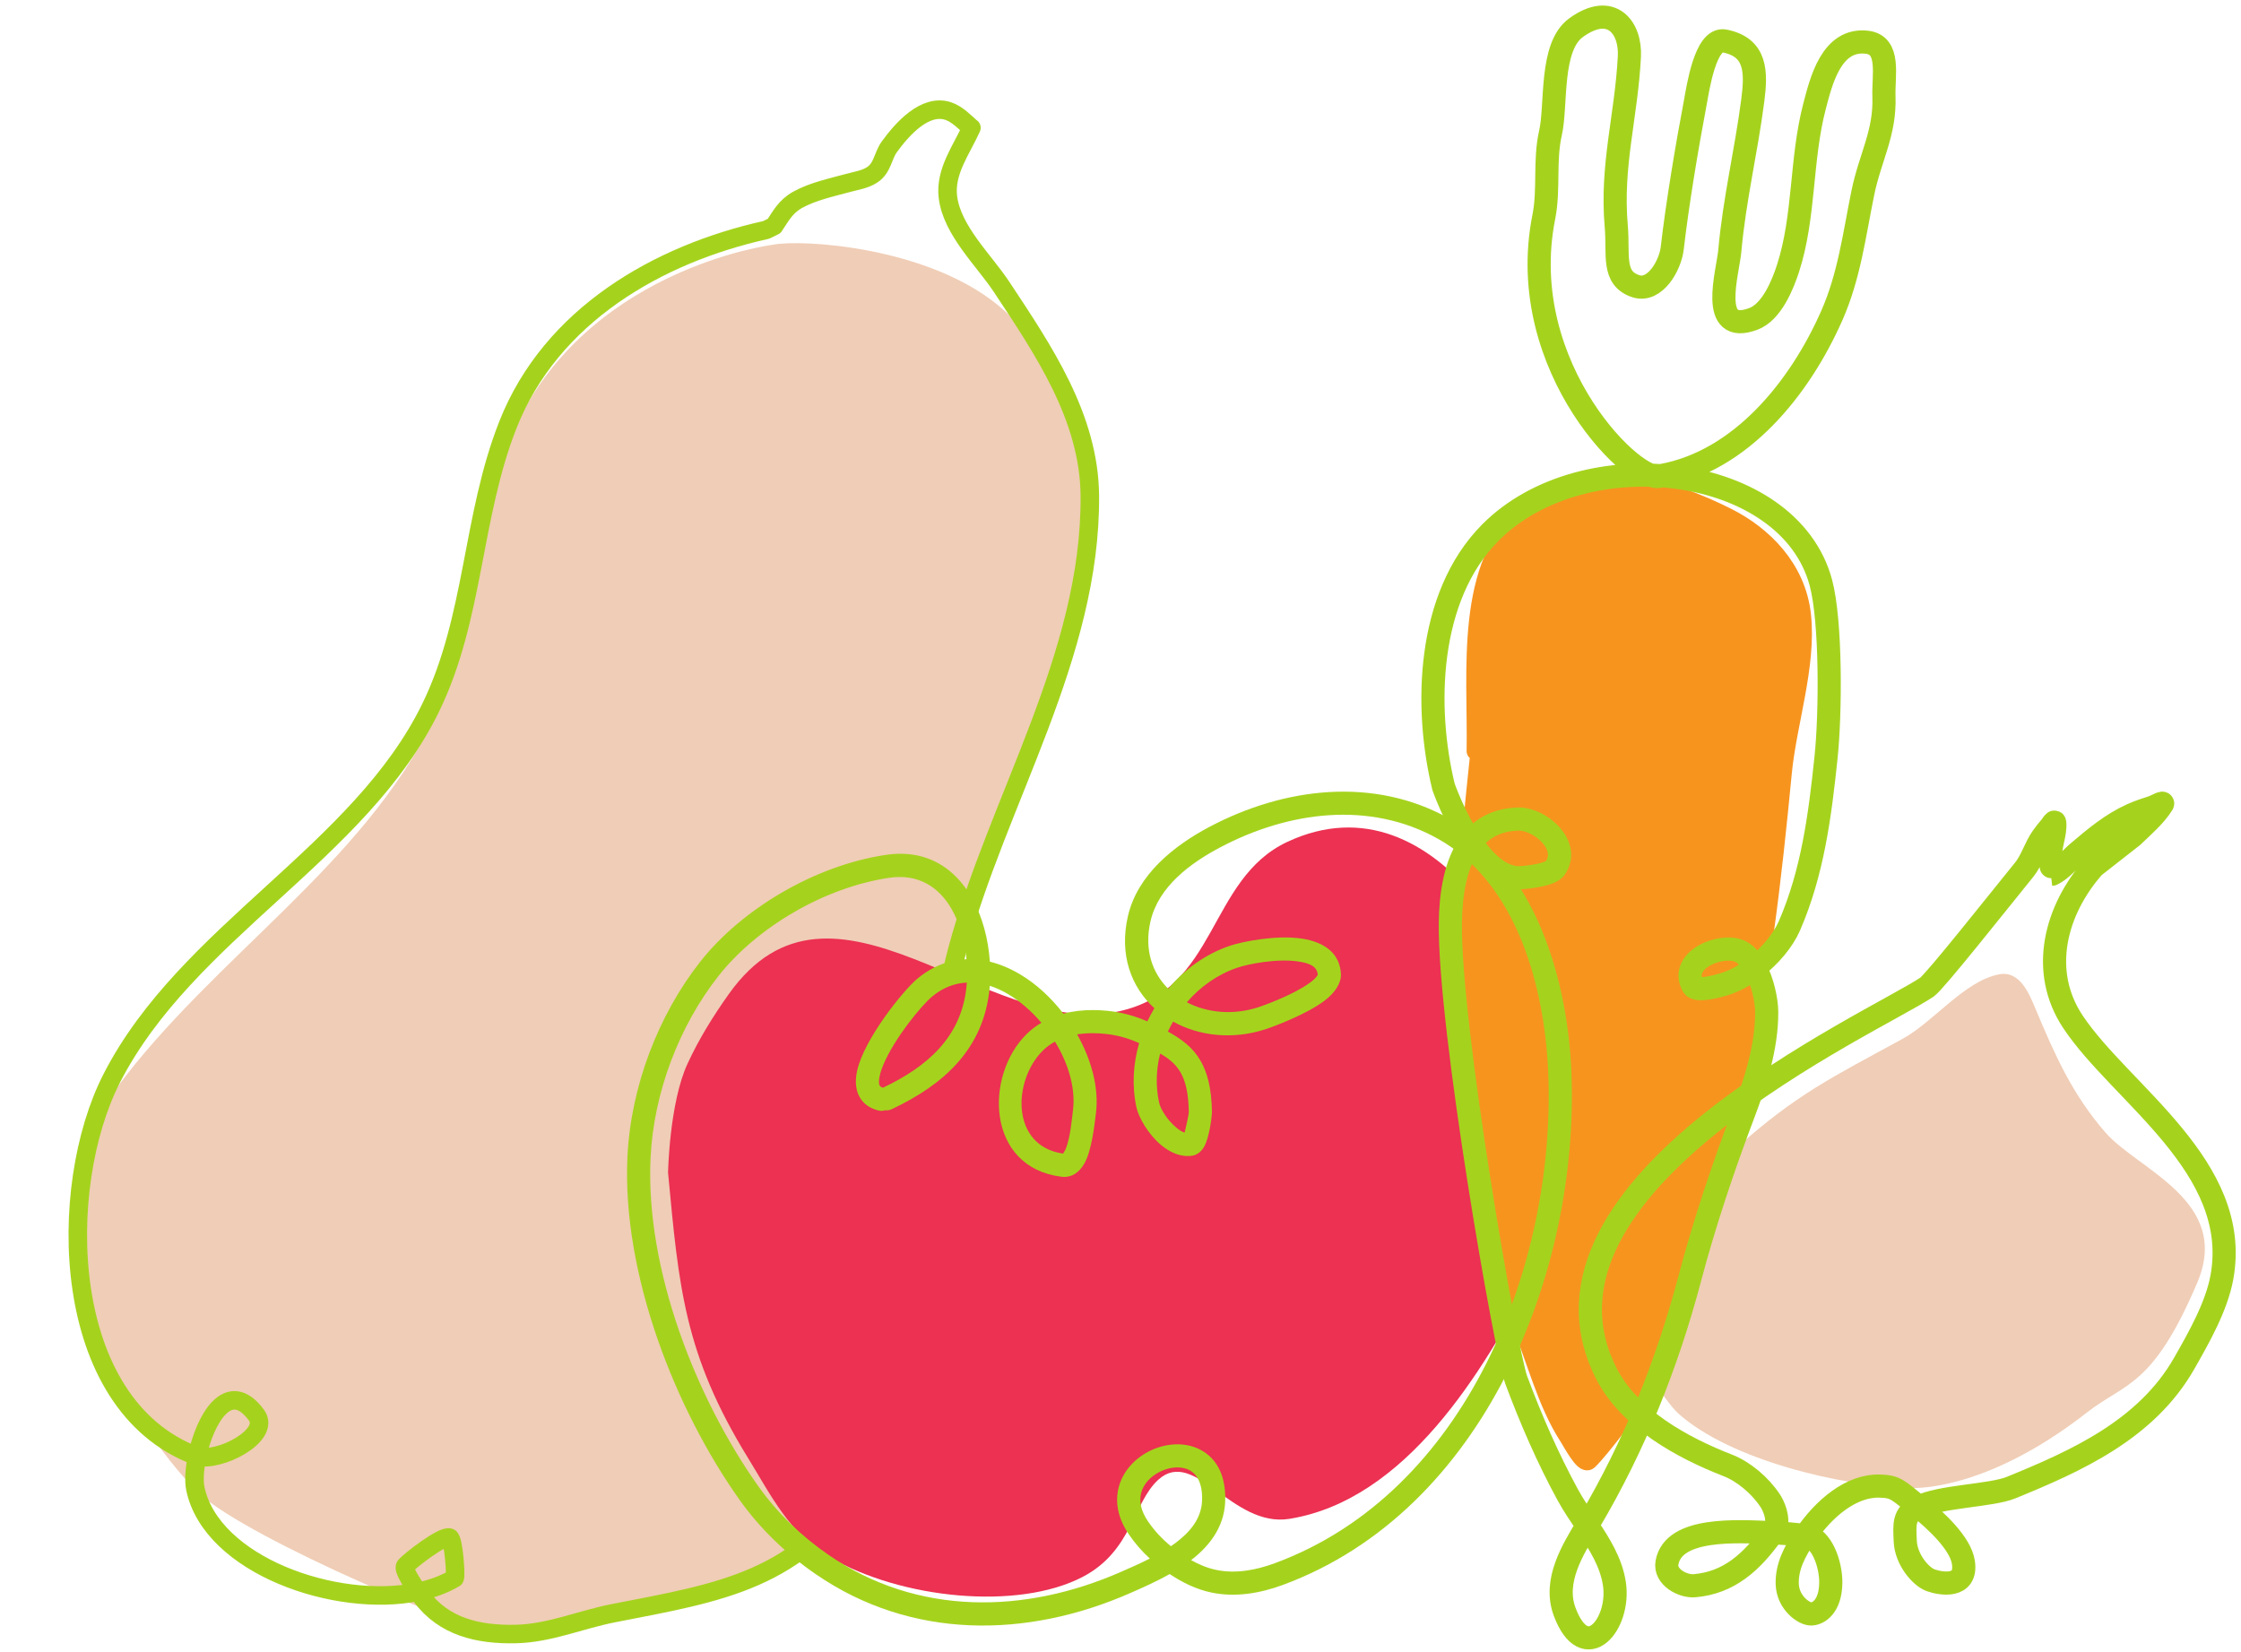 <?xml version="1.0" encoding="UTF-8" standalone="no"?><svg xmlns="http://www.w3.org/2000/svg" xmlns:xlink="http://www.w3.org/1999/xlink" clip-rule="evenodd" fill="#000000" fill-rule="evenodd" height="89.2" preserveAspectRatio="xMidYMid meet" stroke-linecap="round" stroke-linejoin="round" stroke-miterlimit="1.5" version="1" viewBox="-3.7 -0.3 121.0 89.2" width="121" zoomAndPan="magnify"><g id="change1_1"><path d="M38.013,12.918c1.564,-0.314 8.293,0.095 12.162,3.253c3.145,2.569 4.696,6.981 4.73,11.171c0.069,8.554 -4.92,16.227 -7.089,24.303c-1.54,5.732 -0.577,12.498 -1.311,18.401c-0.241,1.938 -0.938,3.926 -1.659,5.721c-0.569,1.415 -1.194,2.835 -2.008,4.131c-3.401,5.415 -7.658,6.015 -13.391,7.13c-1.768,0.343 -3.412,1.073 -5.237,1.109c-1.983,0.04 -14.56,-5.372 -17.123,-7.775c-2.732,-2.563 -10.755,-13.48 -4.48,-21.932c5.235,-7.049 13.277,-12.029 17.057,-19.806c2.336,-4.808 2.115,-10.208 4.122,-15.112c3.796,-9.277 14.227,-10.594 14.227,-10.594Z" fill="#f0cdb6"/></g><path d="M38.099,11.902c0.366,-0.544 0.616,-1.053 1.278,-1.418c0.822,-0.453 1.813,-0.66 2.712,-0.906c0.446,-0.122 0.907,-0.182 1.302,-0.438c0.571,-0.373 0.565,-1.013 0.929,-1.515c0.668,-0.92 1.913,-2.355 3.186,-1.925c0.467,0.158 0.881,0.581 1.237,0.904l0.008,-0.005c-0.537,1.196 -1.437,2.356 -1.27,3.738c0.218,1.803 1.942,3.41 2.893,4.847c2.263,3.418 4.737,7.053 4.77,11.287c0.066,8.646 -4.974,16.403 -7.168,24.566c-1.557,5.794 -0.588,12.631 -1.331,18.598c-0.245,1.959 -0.95,3.968 -1.679,5.783c-0.574,1.431 -1.206,2.866 -2.028,4.176c-3.436,5.474 -7.733,6.083 -13.522,7.212c-1.784,0.348 -3.445,1.087 -5.287,1.124c-2.001,0.041 -3.855,-0.379 -5.088,-2.037c-0.027,-0.037 -0.091,-0.125 -0.173,-0.242c0.737,-0.152 1.41,-0.395 1.981,-0.736c0.087,-0.052 -0.056,-2.087 -0.269,-2.187c-0.344,-0.162 -2.165,1.244 -2.4,1.534c-0.132,0.163 0.393,0.967 0.688,1.389c-4.425,0.917 -11.154,-1.44 -12.021,-5.572c-0.087,-0.419 -0.047,-1.064 0.096,-1.746c1.127,0.355 4.025,-1.11 3.201,-2.225c-1.507,-2.037 -2.785,0.248 -3.201,2.225c-0.014,-0.004 -0.029,-0.009 -0.043,-0.015c-7.412,-2.769 -7.579,-14.522 -4.564,-20.402c4.049,-7.897 13.408,-12.163 17.227,-20.025c2.361,-4.861 2.197,-10.296 4.169,-15.276c2.328,-5.881 8.082,-9.204 13.932,-10.5l0.435,-0.213Z" fill="none" stroke="#a5d31d"/><g id="change2_1"><path d="M32.371,63.017c0,0 0.069,-3.745 1.047,-5.872c0.611,-1.328 1.377,-2.565 2.23,-3.766c5.613,-7.903 13.9,2.477 21.06,0.929c5.364,-1.16 4.782,-7.136 9.107,-9.154c8.181,-3.817 14.075,7.437 14.608,13.462c0.151,1.708 0.177,3.458 -0.002,5.162c-0.177,1.686 -0.565,3.289 -1.354,4.814c-2.694,5.204 -6.863,12.103 -13.143,13.119c-3.101,0.502 -5.111,-3.897 -7.08,-2.114c-1.373,1.244 -1.406,3.853 -4.09,5.25c-3.523,1.834 -9.823,1.175 -13.657,-1.063c-2.166,-1.264 -3.161,-3.332 -4.409,-5.36c-3.44,-5.592 -3.735,-9.208 -4.317,-15.407Z" fill="#ec3152"/></g><g id="change1_2"><path d="M99.279,80.041c-3.602,-0.101 -9.576,-1.518 -12.359,-4.017c-0.722,-0.649 -2.643,-3.614 -2.782,-4.567c-0.725,-4.999 2.247,-6.503 5.921,-9.78c3.248,-2.897 5.136,-3.792 8.973,-5.887c1.662,-0.907 3.329,-3.114 5.2,-3.479c1.143,-0.223 1.646,1.083 1.97,1.853c1.041,2.482 1.982,4.623 3.784,6.693c1.75,2.009 6.824,3.694 4.953,8.1c-2.403,5.657 -3.875,5.385 -5.952,7.008c-5.746,4.487 -9.708,4.076 -9.708,4.076Z" fill="#f0cdb6"/></g><g id="change3_1"><path d="M75.988,40.255c0.077,-4.365 -0.677,-10.033 2.85,-13.04c3.062,-2.611 7.678,-1.136 10.762,0.432c1.879,0.955 3.708,2.73 3.982,5.263c0.296,2.732 -0.778,5.823 -1.036,8.529c-0.542,5.67 -1.223,11.596 -2.507,17.115c-0.806,3.465 -2.08,6.843 -3.087,10.245c-0.767,2.593 -1.136,3.714 -2.173,6.19c-0.21,0.499 -2.056,2.951 -2.712,3.576c-0.249,0.237 -0.897,-0.998 -1.075,-1.274c-1.241,-1.92 -1.754,-4.243 -2.67,-6.362c-3.996,-9.247 -3.273,-19.893 -2.175,-30.183" fill="#f7941e" stroke="#f7941e"/></g><g id="change4_1"><path d="M58.63,54.14c-0.139,0.23 -0.265,0.468 -0.38,0.711c-0.934,-0.409 -1.843,-0.602 -2.904,-0.612c-0.555,-0.004 -1.106,0.055 -1.629,0.194c-0.663,-0.863 -1.468,-1.607 -2.343,-2.126c-0.524,-0.311 -1.071,-0.544 -1.627,-0.68c-0.082,-1.207 -0.403,-2.465 -0.998,-3.49c-0.905,-1.561 -2.413,-2.608 -4.639,-2.274c-3.834,0.576 -7.767,2.932 -9.995,5.758c-2.26,2.868 -3.757,6.737 -3.937,10.543c-0.3,6.333 2.586,13.635 6.053,18.52c1.119,1.575 2.526,2.921 4.117,4.016c5.155,3.547 11.396,3.469 16.97,1.023c0.653,-0.286 1.412,-0.621 2.14,-1.03c0.688,0.461 1.438,0.828 2.254,0.998c1.293,0.27 2.628,0.041 3.855,-0.412c10.863,-4.008 16.005,-16.863 15.58,-27.653c-0.198,-5.018 -1.937,-11.108 -6.579,-13.716c-4.085,-2.296 -8.932,-1.694 -12.959,0.434c-1.918,1.013 -3.89,2.583 -4.407,4.818c-0.484,2.091 0.175,3.834 1.428,4.978Zm1.983,29.8c0.424,0.239 0.873,0.428 1.354,0.528c1.063,0.221 2.158,0.01 3.167,-0.362c10.362,-3.823 15.169,-16.139 14.764,-26.43c-0.183,-4.618 -1.67,-10.276 -5.942,-12.677c-3.709,-2.083 -8.107,-1.482 -11.763,0.45c-1.614,0.853 -3.338,2.114 -3.773,3.995c-0.351,1.516 0.088,2.78 0.956,3.645c0.876,-1.048 2.015,-1.872 3.311,-2.315c0.674,-0.23 2.527,-0.605 3.921,-0.39c1.189,0.183 2.047,0.784 2.094,1.924c0.019,0.457 -0.303,0.992 -0.908,1.442c-0.99,0.738 -2.728,1.382 -3.164,1.524c-1.768,0.577 -3.581,0.372 -4.991,-0.411c-0.101,0.175 -0.195,0.355 -0.28,0.538c0.745,0.408 1.343,0.854 1.757,1.566c0.369,0.633 0.6,1.487 0.621,2.745c0.005,0.305 -0.15,1.425 -0.419,1.901c-0.171,0.301 -0.408,0.445 -0.617,0.484c-0.569,0.106 -1.186,-0.128 -1.718,-0.577c-0.675,-0.569 -1.204,-1.467 -1.326,-2.043c-0.246,-1.155 -0.174,-2.339 0.15,-3.455c-0.797,-0.357 -1.569,-0.525 -2.472,-0.533c-0.295,-0.002 -0.59,0.016 -0.878,0.062c0.777,1.373 1.189,2.904 1.016,4.267c-0.09,0.707 -0.233,2.024 -0.628,2.712c-0.299,0.523 -0.727,0.773 -1.239,0.709c-4.072,-0.516 -4.146,-5.472 -1.874,-7.704c0.244,-0.24 0.511,-0.442 0.796,-0.61c-0.525,-0.62 -1.138,-1.155 -1.792,-1.543c-0.321,-0.191 -0.654,-0.345 -0.993,-0.453c-0.005,0.062 -0.01,0.124 -0.017,0.185c-0.329,3.217 -2.453,5.152 -5.285,6.48c-0.114,0.054 -0.235,0.07 -0.351,0.054c-0.107,0.037 -0.227,0.044 -0.345,0.016c-0.455,-0.108 -0.758,-0.329 -0.956,-0.608c-0.269,-0.379 -0.346,-0.904 -0.215,-1.518c0.369,-1.726 2.505,-4.368 3.259,-4.994c0.838,-0.695 1.742,-1.019 2.652,-1.052c-0.089,-0.951 -0.351,-1.925 -0.817,-2.728c-0.659,-1.136 -1.752,-1.908 -3.373,-1.665c-3.527,0.53 -7.148,2.695 -9.198,5.296c-2.107,2.673 -3.503,6.28 -3.671,9.828c-0.286,6.068 2.502,13.057 5.825,17.737c1.033,1.456 2.335,2.699 3.805,3.71c4.787,3.293 10.584,3.179 15.76,0.908c0.48,-0.21 1.025,-0.446 1.567,-0.723c-0.426,-0.391 -0.807,-0.828 -1.133,-1.307c-0.626,-0.919 -0.734,-1.783 -0.554,-2.513c0.212,-0.859 0.839,-1.553 1.616,-1.957c0.775,-0.403 1.688,-0.51 2.45,-0.249c0.955,0.327 1.744,1.207 1.692,2.914c-0.034,1.134 -0.571,2.05 -1.365,2.795c-0.15,0.14 -0.309,0.274 -0.476,0.402Zm-1.09,-0.751c0.077,-0.053 0.153,-0.107 0.228,-0.162c0.791,-0.588 1.424,-1.321 1.454,-2.322c0.029,-0.959 -0.311,-1.51 -0.848,-1.694c-0.457,-0.156 -1.003,-0.066 -1.468,0.176c-0.462,0.24 -0.854,0.637 -0.979,1.147c-0.109,0.442 -0.005,0.955 0.373,1.511c0.345,0.507 0.765,0.957 1.24,1.344Zm-6.26,-27.246c-0.236,0.128 -0.456,0.288 -0.655,0.484c-1.619,1.59 -1.765,5.149 1.091,5.563c0.037,-0.057 0.12,-0.19 0.159,-0.293c0.234,-0.617 0.31,-1.52 0.375,-2.036c0.152,-1.195 -0.247,-2.536 -0.97,-3.718Zm5.676,0.644c-0.212,0.855 -0.246,1.753 -0.059,2.63c0.081,0.385 0.459,0.968 0.909,1.348c0.154,0.13 0.312,0.248 0.474,0.292c0.071,-0.296 0.227,-0.967 0.224,-1.124c-0.016,-0.977 -0.165,-1.646 -0.451,-2.137c-0.265,-0.456 -0.642,-0.751 -1.097,-1.009Zm-10.436,-3.832c-0.643,0.03 -1.28,0.26 -1.871,0.751c-0.566,0.469 -2.022,2.23 -2.631,3.673c-0.139,0.328 -0.234,0.635 -0.241,0.899c-0.003,0.098 0.001,0.188 0.049,0.255c0.035,0.05 0.092,0.078 0.165,0.099c2.386,-1.131 4.231,-2.725 4.509,-5.445c0.008,-0.076 0.014,-0.154 0.02,-0.232Zm18.949,-0.417c-0.034,-0.492 -0.51,-0.638 -1.034,-0.719c-1.184,-0.182 -2.755,0.142 -3.327,0.338c-1.053,0.36 -1.984,1.021 -2.709,1.862c1.102,0.574 2.504,0.709 3.86,0.267c0.334,-0.109 1.527,-0.544 2.418,-1.081c0.262,-0.158 0.497,-0.323 0.663,-0.493c0.052,-0.054 0.113,-0.15 0.129,-0.174Z" fill="#a5d31d"/></g><path d="M75.726,45.178c-0.925,-1.378 -1.485,-2.995 -1.485,-2.995c-1.031,-4.237 -0.925,-10.236 2.522,-13.717c5.045,-5.094 16.125,-3.754 17.853,2.695c0.562,2.095 0.527,7.079 0.278,9.447c-0.324,3.093 -0.721,6.2 -1.977,9.084c-0.347,0.797 -1.047,1.625 -1.851,2.248c0.411,0.758 0.622,1.787 0.625,2.405c0.007,1.903 -0.612,3.794 -1.262,5.512c-1.104,2.918 -2.101,5.889 -2.897,8.897c-1.21,4.575 -2.983,9.02 -5.406,13.111c-0.041,0.069 -0.083,0.139 -0.125,0.21c0.661,0.988 1.295,1.988 1.468,3.15c0.324,2.184 -1.582,4.455 -2.686,1.507c-0.623,-1.665 0.428,-3.341 1.218,-4.657c-0.367,-0.548 -0.742,-1.093 -1.051,-1.659c-1.086,-1.994 -1.99,-4.079 -2.784,-6.205c-0.539,-1.443 -3.637,-19.059 -3.556,-24.717c0.021,-1.462 0.256,-3.179 1.116,-4.316Zm15.34,6.762c-0.211,-0.388 -0.473,-0.705 -0.787,-0.86c-1.002,-0.496 -3.347,0.441 -2.57,1.85c0.196,0.354 1.38,0.001 1.652,-0.077c0.565,-0.162 1.159,-0.49 1.705,-0.913Zm-15.34,-6.762c0.707,1.055 1.629,1.97 2.676,1.912c0.406,-0.022 1.621,-0.148 1.874,-0.52c0.848,-1.245 -0.842,-2.661 -1.971,-2.643c-1.199,0.02 -2.021,0.513 -2.579,1.251Zm10.283,-19.8c-1.166,0.714 -7.989,-5.747 -6.353,-13.962c0.298,-1.497 0.02,-3.051 0.361,-4.538c0.344,-1.504 -0.052,-4.646 1.381,-5.684c1.903,-1.378 2.96,-0.013 2.879,1.56c-0.166,3.245 -1,5.863 -0.708,9.178c0.133,1.51 -0.247,2.799 1.059,3.223c1.025,0.333 1.855,-1.111 1.964,-2.06c0.27,-2.353 0.785,-5.437 1.253,-7.908c0.127,-0.67 0.53,-3.479 1.566,-3.275c1.724,0.339 1.73,1.661 1.529,3.208c-0.358,2.758 -0.992,5.338 -1.241,8.126c-0.103,1.159 -1.169,4.585 1.273,3.673c0.991,-0.37 1.586,-1.846 1.875,-2.742c0.901,-2.795 0.68,-5.867 1.42,-8.709c0.366,-1.406 0.924,-3.709 2.834,-3.488c1.287,0.149 0.88,1.8 0.921,2.926c0.073,1.976 -0.749,3.291 -1.142,5.218c-0.466,2.288 -0.73,4.475 -1.675,6.62c-1.726,3.911 -4.902,7.862 -9.196,8.634Z" fill="none" stroke="#a5d31d" stroke-width="1.25"/><path d="M93.782,82.612c0.883,0.098 1.386,1.562 1.369,2.567c-0.022,1.27 -0.664,1.658 -1.055,1.668c-0.392,0.01 -1.261,-0.604 -1.296,-1.608c-0.033,-0.934 0.396,-1.768 0.982,-2.627Zm6.56,-29.61c0.411,-0.273 3.803,-4.557 5.248,-6.338c0.426,-0.525 0.599,-1.221 0.995,-1.77c0.134,-0.187 0.275,-0.369 0.427,-0.541c0.074,-0.083 0.218,-0.348 0.23,-0.241c0.065,0.565 -0.266,1.304 -0.238,1.91c0.004,0.083 0.101,0.88 0.102,0.88c0.488,-0.226 0.966,-0.819 1.397,-1.185c0.922,-0.784 1.816,-1.53 2.899,-2.02c0.371,-0.168 0.756,-0.292 1.138,-0.417c0.171,-0.056 0.615,-0.32 0.515,-0.16c-0.405,0.648 -1.065,1.205 -1.603,1.726l-2.105,1.648c-2.072,2.348 -2.946,5.642 -1.117,8.386c2.59,3.883 9.124,7.831 8.039,13.786c-0.289,1.586 -1.253,3.277 -2.037,4.652c-2.047,3.59 -5.852,5.278 -9.347,6.707c-1.086,0.443 -3.858,0.463 -4.969,1.043c0.925,0.75 2.24,1.961 2.395,2.996c0.213,1.419 -1.251,1.152 -1.774,0.96c-0.524,-0.192 -1.322,-1.102 -1.366,-2.111c-0.04,-0.929 -0.105,-1.435 0.715,-1.863c-1.141,-0.925 -1.238,-1.084 -2.098,-1.108c-1.524,-0.043 -2.994,1.186 -4.006,2.67c-0.149,-0.016 -0.297,-0.031 -0.443,-0.048c-0.389,-0.045 -0.838,-0.084 -1.321,-0.104c-1.142,1.604 -2.373,2.704 -4.229,2.863c-0.612,0.052 -1.626,-0.458 -1.481,-1.253c0.352,-1.926 3.782,-1.69 5.71,-1.61c0.043,-0.059 -0.041,0.206 0.127,-0.182c0.258,-0.595 -0.114,-1.319 -0.267,-1.55c-0.547,-0.828 -1.438,-1.573 -2.288,-1.903c-2.421,-0.941 -5.327,-2.515 -6.572,-4.991c-5.111,-10.156 14.38,-18.87 17.324,-20.832Z" fill="none" stroke="#a5d31d" stroke-width="1.25"/></svg>